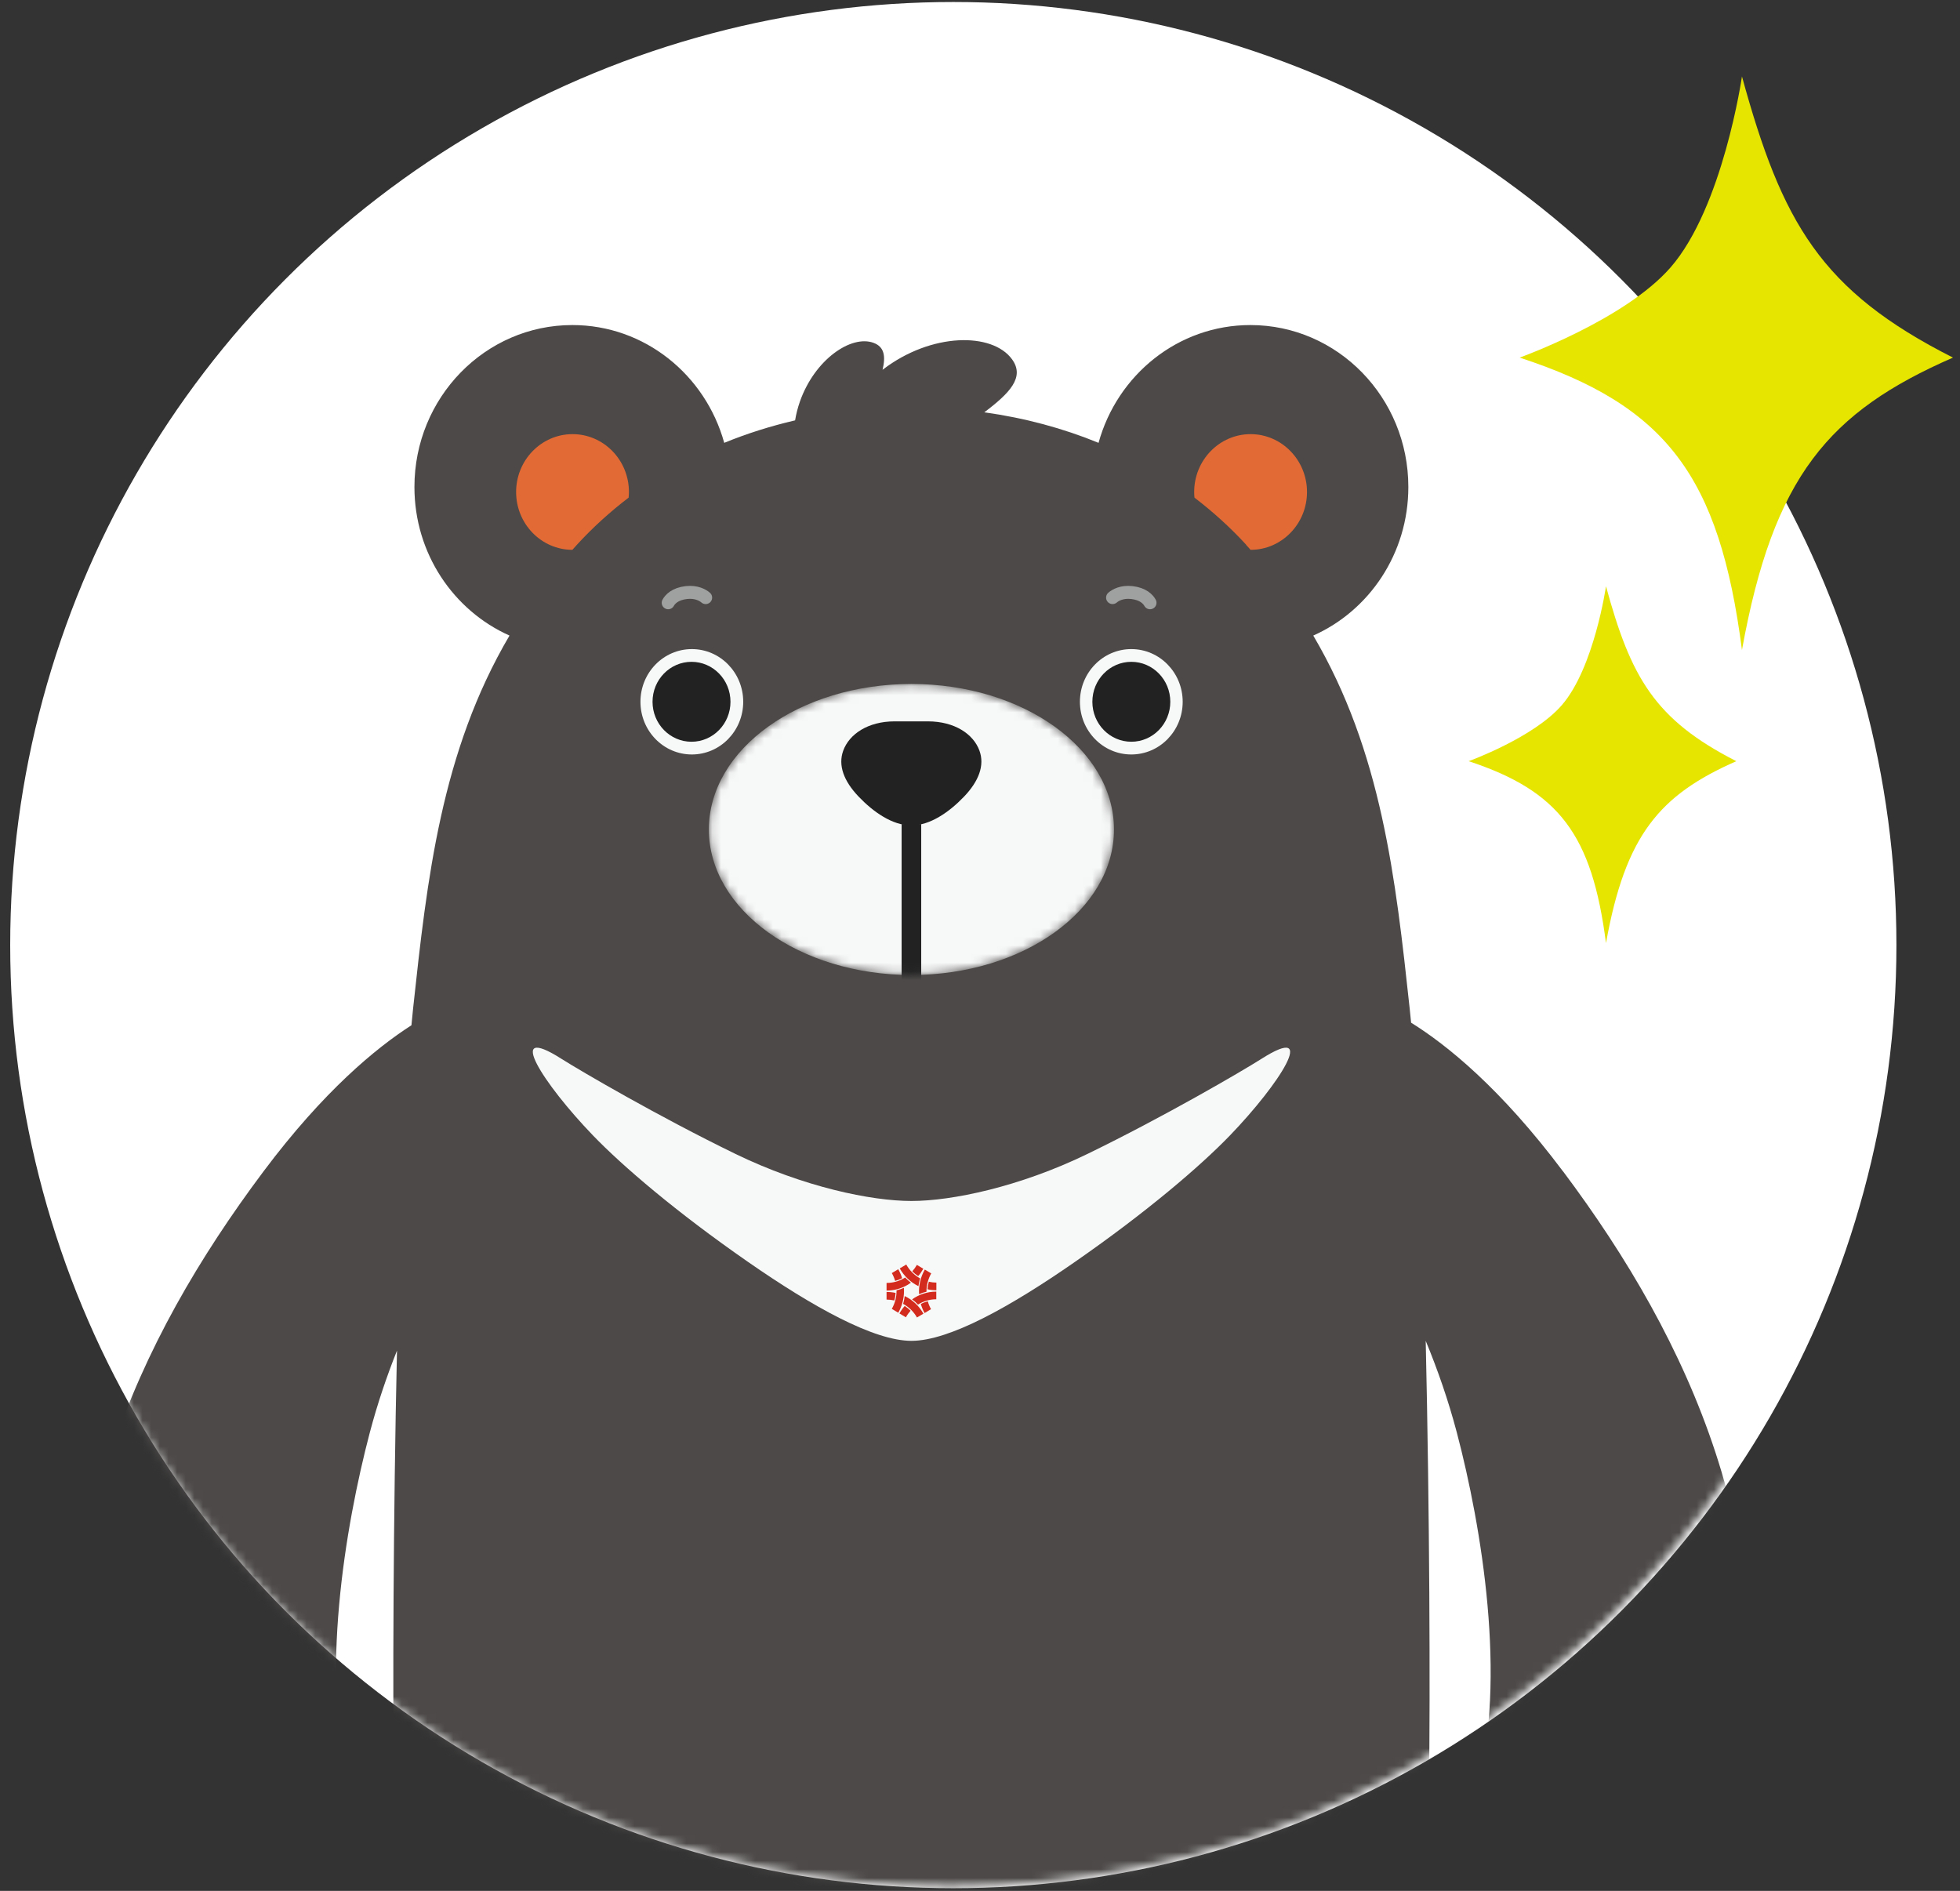 <svg width="227" height="219" viewBox="0 0 227 219" fill="none" xmlns="http://www.w3.org/2000/svg">
<rect x="0" y="0" width="227" height="219" fill="#333333" stroke="none"/>
<ellipse cx="110.409" cy="109.46" rx="109.228" ry="109.228" fill="white"/>
<mask id="mask0_333_829" style="mask-type:alpha" maskUnits="userSpaceOnUse" x="0" y="0" width="220" height="219">
<ellipse cx="110.041" cy="109.228" rx="109.228" ry="109.228" fill="white"/>
</mask>
<g mask="url(#mask0_333_829)">
<path d="M181.017 135.66C173.792 126.021 167.541 121.001 163.428 118.444C163.373 117.875 163.318 117.315 163.264 116.802C161.635 101.714 160.015 87.064 152.098 73.609C158.577 70.725 163.109 64.109 163.109 56.402C163.109 46.045 154.919 37.647 144.819 37.647C136.447 37.647 129.404 43.413 127.229 51.289C123.116 49.6 118.684 48.405 113.998 47.752C116.965 45.513 118.712 43.684 117.21 41.612C114.926 38.468 107.874 38.505 102.269 42.788C102.25 42.807 102.232 42.825 102.214 42.835C102.587 41.276 102.432 40.175 101.177 39.709C98.583 38.748 94.352 41.64 92.641 46.511C92.386 47.239 92.204 47.967 92.086 48.685C89.238 49.348 86.49 50.216 83.878 51.289C81.703 43.423 74.66 37.647 66.288 37.647C56.188 37.647 47.998 46.045 47.998 56.402C47.998 64.109 52.53 70.716 59.009 73.609C51.092 87.064 49.472 101.714 47.843 116.802C47.78 117.418 47.716 118.061 47.652 118.743C43.539 121.383 37.479 126.375 30.518 135.669C15.694 155.46 5.166 178.853 9.861 207.285C13.028 226.432 30.154 224.986 33.375 224.305C36.596 223.623 44.058 219.686 40.518 207.145C36.988 194.604 39.963 176.791 42.83 165.911C43.712 162.57 44.786 159.417 45.978 156.421C45.541 175.895 45.478 196.349 45.623 206.706C45.869 224.454 48.699 257.28 51.219 269.989L52.502 276.549C52.976 278.956 55.032 280.683 57.416 280.683H87.063C89.975 280.683 92.277 278.145 92.068 275.168L91.695 269.989C91.622 268.366 91.413 266.154 91.131 262.58C90.512 254.64 91.112 248.257 93.169 245.523C95.225 242.789 98.966 241.828 105.563 241.828C112.16 241.828 115.9 242.799 117.956 245.523C120.013 248.257 120.614 254.64 119.995 262.58C119.722 266.154 119.503 268.366 119.431 269.989L119.058 275.168C118.848 278.145 121.141 280.683 124.062 280.683H153.709C156.102 280.683 158.159 278.956 158.623 276.549L159.906 269.989C162.427 257.28 165.257 224.454 165.502 206.706C165.648 196.143 165.575 175.093 165.12 155.292C166.494 158.614 167.732 162.151 168.724 165.911C171.59 176.782 174.566 194.595 171.035 207.145C167.504 219.686 174.966 223.623 178.178 224.305C181.399 224.986 198.525 226.432 201.692 207.285C206.387 178.853 195.859 155.46 181.026 135.66H181.017Z" fill="#4C4948"/>
<path d="M144.31 63.093C144.492 63.288 144.656 63.484 144.838 63.68C148.442 63.68 151.372 60.676 151.372 56.981C151.372 53.286 148.442 50.281 144.838 50.281C141.235 50.281 138.305 53.286 138.305 56.981C138.305 57.205 138.314 57.419 138.341 57.634C140.489 59.285 142.5 61.096 144.329 63.093H144.31Z" fill="#E26A35"/>
<path d="M66.29 63.68C66.463 63.484 66.636 63.288 66.818 63.093C68.647 61.096 70.648 59.285 72.805 57.634C72.823 57.419 72.841 57.205 72.841 56.981C72.841 53.276 69.912 50.281 66.308 50.281C62.705 50.281 59.774 53.286 59.774 56.981C59.774 60.676 62.695 63.68 66.308 63.68H66.29Z" fill="#E26A35"/>
<mask id="mask1_333_829" style="mask-type:luminance" maskUnits="userSpaceOnUse" x="8" y="115" width="54" height="110">
<path d="M55.617 115.701C53.961 115.738 52.342 116.195 50.84 116.923C47.146 118.724 39.593 123.548 30.53 135.65C15.697 155.46 5.169 178.853 9.864 207.285C13.031 226.432 30.157 224.986 33.378 224.304C36.599 223.623 44.061 219.686 40.521 207.145C36.99 194.604 39.966 176.791 42.833 165.911C48.256 145.327 61.268 131.274 61.168 123.352C61.086 117.007 58.529 115.635 55.617 115.701Z" fill="white"/>
</mask>
<g mask="url(#mask1_333_829)">
<path d="M23.183 200.408C20.899 203.291 21.609 206.38 25.149 207.499C24.321 207.751 23.366 207.705 22.51 207.238C19.616 205.605 20.172 201.443 23.183 200.408Z" fill="#9FA0A0"/>
<path d="M33.257 204.392C34.149 200.986 38.28 200.622 42.93 201.901C47.58 203.179 50.983 205.615 50.083 209.03C49.191 212.436 44.696 214.162 40.045 212.883C35.396 211.605 32.356 207.798 33.248 204.392H33.257Z" fill="#E26A35"/>
<path d="M49.693 218.277C50.069 216.839 49.108 215.324 47.545 214.893C45.982 214.463 44.41 215.28 44.033 216.718C43.656 218.156 44.617 219.671 46.18 220.102C47.743 220.533 49.316 219.716 49.693 218.277Z" fill="#E26A35"/>
<path d="M34.752 214.163C35.129 212.724 34.167 211.209 32.605 210.779C31.042 210.348 29.47 211.165 29.093 212.603C28.716 214.042 29.677 215.557 31.24 215.987C32.803 216.418 34.375 215.601 34.752 214.163Z" fill="#E26A35"/>
<path d="M41.74 218.063C42.117 216.625 41.156 215.11 39.593 214.679C38.03 214.249 36.458 215.066 36.081 216.504C35.704 217.942 36.665 219.457 38.228 219.888C39.791 220.319 41.363 219.502 41.74 218.063Z" fill="#E26A35"/>
</g>
<mask id="mask2_333_829" style="mask-type:luminance" maskUnits="userSpaceOnUse" x="150" y="115" width="53" height="110">
<path d="M155.94 115.701C157.596 115.738 159.216 116.195 160.717 116.923C164.412 118.724 171.965 123.548 181.028 135.651C195.86 155.451 206.389 178.844 201.693 207.276C198.527 226.423 181.401 224.976 178.18 224.295C174.958 223.614 167.497 219.676 171.036 207.136C174.567 194.595 171.592 176.782 168.725 165.902C163.302 145.318 150.289 131.265 150.389 123.343C150.471 116.998 153.028 115.626 155.94 115.692V115.701Z" fill="white"/>
</mask>
<g mask="url(#mask2_333_829)">
<path d="M188.374 200.408C192.842 202.06 191.022 208.647 186.408 207.5C189.948 206.38 190.649 203.291 188.374 200.408Z" fill="#9FA0A0"/>
<path d="M178.289 204.392C177.397 200.986 173.266 200.623 168.616 201.901C163.966 203.179 160.563 205.615 161.463 209.03C162.355 212.436 166.851 214.162 171.5 212.884C176.15 211.605 179.19 207.798 178.298 204.392H178.289Z" fill="#E26A35"/>
<path d="M165.367 220.112C166.93 219.681 167.892 218.166 167.515 216.728C167.138 215.289 165.565 214.472 164.003 214.903C162.44 215.334 161.478 216.849 161.855 218.287C162.232 219.725 163.805 220.542 165.367 220.112Z" fill="#E26A35"/>
<path d="M180.309 215.988C181.872 215.557 182.833 214.042 182.456 212.604C182.079 211.165 180.507 210.349 178.944 210.779C177.381 211.21 176.42 212.725 176.797 214.163C177.174 215.601 178.746 216.418 180.309 215.988Z" fill="#E26A35"/>
<path d="M173.328 219.894C174.891 219.464 175.853 217.949 175.476 216.51C175.099 215.072 173.526 214.255 171.964 214.686C170.401 215.116 169.439 216.631 169.816 218.07C170.193 219.508 171.766 220.325 173.328 219.894Z" fill="#E26A35"/>
</g>
<path d="M131.023 87.381C134.31 87.381 136.975 84.649 136.975 81.278C136.975 77.908 134.31 75.176 131.023 75.176C127.737 75.176 125.072 77.908 125.072 81.278C125.072 84.649 127.737 87.381 131.023 87.381Z" fill="#F7F8F8"/>
<path d="M131.026 85.906C133.519 85.906 135.54 83.834 135.54 81.278C135.54 78.722 133.519 76.65 131.026 76.65C128.533 76.65 126.513 78.722 126.513 81.278C126.513 83.834 128.533 85.906 131.026 85.906Z" fill="#222222"/>
<path d="M80.126 87.381C83.413 87.381 86.077 84.649 86.077 81.278C86.077 77.908 83.413 75.176 80.126 75.176C76.839 75.176 74.175 77.908 74.175 81.278C74.175 84.649 76.839 87.381 80.126 87.381Z" fill="#F7F8F8"/>
<path d="M80.088 85.907C82.58 85.907 84.601 83.835 84.601 81.278C84.601 78.722 82.58 76.65 80.088 76.65C77.595 76.65 75.574 78.722 75.574 81.278C75.574 83.835 77.595 85.907 80.088 85.907Z" fill="#222222"/>
<mask id="mask3_333_829" style="mask-type:luminance" maskUnits="userSpaceOnUse" x="82" y="79" width="48" height="34">
<path d="M105.558 112.92C118.514 112.92 129.017 105.375 129.017 96.068C129.017 86.761 118.514 79.216 105.558 79.216C92.602 79.216 82.099 86.761 82.099 96.068C82.099 105.375 92.602 112.92 105.558 112.92Z" fill="white"/>
</mask>
<g mask="url(#mask3_333_829)">
<path d="M105.558 112.92C118.514 112.92 129.017 105.375 129.017 96.068C129.017 86.761 118.514 79.216 105.558 79.216C92.602 79.216 82.099 86.761 82.099 96.068C82.099 105.375 92.602 112.92 105.558 112.92Z" fill="#F7F8F8"/>
<path d="M105.557 95.443V113.732" stroke="#222222" stroke-width="2.27" stroke-miterlimit="10"/>
<path d="M113.438 86.942C112.737 85.011 110.562 83.555 107.486 83.546H105.548H103.61C100.543 83.546 98.359 85.011 97.659 86.942C97.04 88.65 97.731 90.469 99.442 92.261C101.153 94.052 103.364 95.601 105.548 95.601C107.723 95.601 109.943 94.052 111.654 92.261C113.365 90.469 114.056 88.64 113.438 86.942Z" fill="#222222"/>
</g>
<path d="M77.387 69.811C77.605 69.409 78.178 68.775 79.507 68.626C80.644 68.504 81.382 68.915 81.727 69.214" stroke="#9FA0A0" stroke-width="1.5" stroke-linecap="round" stroke-linejoin="round"/>
<path d="M133.192 69.811C132.974 69.409 132.4 68.775 131.072 68.626C129.934 68.504 129.197 68.915 128.852 69.213" stroke="#9FA0A0" stroke-width="1.5" stroke-linecap="round" stroke-linejoin="round"/>
<path d="M105.563 155.292C109.931 155.292 117.001 151.355 124.509 146.139C132.817 140.372 139.023 135.053 142.444 131.508C148.195 125.545 152.809 118.36 146.093 122.634C143.8 124.089 134.846 129.315 125.983 133.626C118.066 137.48 110.204 139.094 105.563 139.094C100.922 139.094 93.069 137.48 85.143 133.626C76.28 129.315 67.335 124.089 65.033 122.634C58.317 118.36 62.931 125.545 68.682 131.508C72.103 135.053 78.309 140.372 86.617 146.139C94.125 151.355 101.195 155.292 105.563 155.292Z" fill="#F7F8F8"/>
<path d="M107.419 149.321C107.437 149.022 107.491 148.733 107.573 148.444C107.855 148.509 108.147 148.546 108.447 148.546V149.433C108.092 149.433 107.755 149.395 107.428 149.321H107.419ZM104.953 146.456L104.206 146.904C104.707 147.8 105.462 148.518 106.372 148.957C106.409 148.658 106.472 148.35 106.563 148.061C105.899 147.688 105.335 147.137 104.962 146.456H104.953ZM104.034 146.997L103.287 147.445C103.451 147.725 103.579 148.033 103.67 148.35C103.952 148.276 104.225 148.173 104.479 148.033C104.37 147.669 104.216 147.324 104.034 146.997ZM103.833 149.517C103.833 150.273 103.633 150.982 103.287 151.588L104.034 152.036C104.452 151.299 104.698 150.431 104.698 149.517C104.698 149.395 104.698 149.274 104.689 149.153C104.416 149.274 104.125 149.377 103.833 149.442C103.833 149.47 103.833 149.489 103.833 149.517ZM107.082 152.073L107.828 151.626C107.664 151.327 107.537 151.019 107.455 150.711C107.173 150.786 106.9 150.888 106.645 151.028C106.754 151.383 106.891 151.738 107.082 152.073ZM107.855 147.483L107.109 147.035C106.618 147.893 106.381 148.892 106.445 149.89C106.718 149.769 107.009 149.666 107.3 149.601C107.3 148.854 107.491 148.117 107.855 147.473V147.483ZM104.789 151.243C104.552 151.514 104.343 151.803 104.17 152.12L104.916 152.568C105.071 152.288 105.253 152.036 105.462 151.803C105.253 151.598 105.025 151.411 104.78 151.252L104.789 151.243ZM108.429 149.591C107.391 149.591 106.427 149.927 105.635 150.487C105.881 150.664 106.108 150.87 106.318 151.094C106.936 150.702 107.655 150.478 108.429 150.478H108.438V149.591H108.429ZM102.678 149.629V150.515C102.978 150.515 103.278 150.552 103.579 150.618C103.661 150.329 103.706 150.039 103.724 149.741C103.378 149.666 103.033 149.629 102.678 149.629ZM106.945 152.139C106.427 151.215 105.653 150.524 104.78 150.105C104.743 150.413 104.689 150.711 104.598 151.01C105.244 151.364 105.808 151.896 106.199 152.587L106.945 152.148V152.139ZM104.834 147.949C104.834 147.949 104.752 148.005 104.707 148.033C104.07 148.416 103.369 148.584 102.678 148.584V149.47C103.515 149.47 104.361 149.255 105.135 148.798C105.262 148.724 105.38 148.64 105.499 148.556C105.262 148.378 105.035 148.173 104.825 147.949H104.834ZM106.336 147.8C106.563 147.539 106.763 147.249 106.936 146.941L106.19 146.494C106.045 146.755 105.863 147.007 105.662 147.231C105.863 147.445 106.09 147.632 106.336 147.791V147.8Z" fill="#D32C1E"/>
</g>
<path d="M186 67.898C186 67.898 184.638 77.343 180.878 81.675C177.608 85.442 170.097 88.158 170.097 88.158C180.576 91.613 184.382 96.667 186 109.228C188.251 96.706 192.199 92.075 201.094 88.158C191.618 83.33 188.869 78.428 186 67.898Z" fill="#E6E500"/>
<path d="M201.748 8.856C201.748 8.856 199.545 24.036 193.457 30.997C188.162 37.052 176.001 41.416 176.001 41.416C192.968 46.969 199.13 55.092 201.748 75.279C205.394 55.155 211.786 47.711 226.187 41.416C210.845 33.658 206.394 25.78 201.748 8.856Z" fill="#E6E500"/>
</svg>
